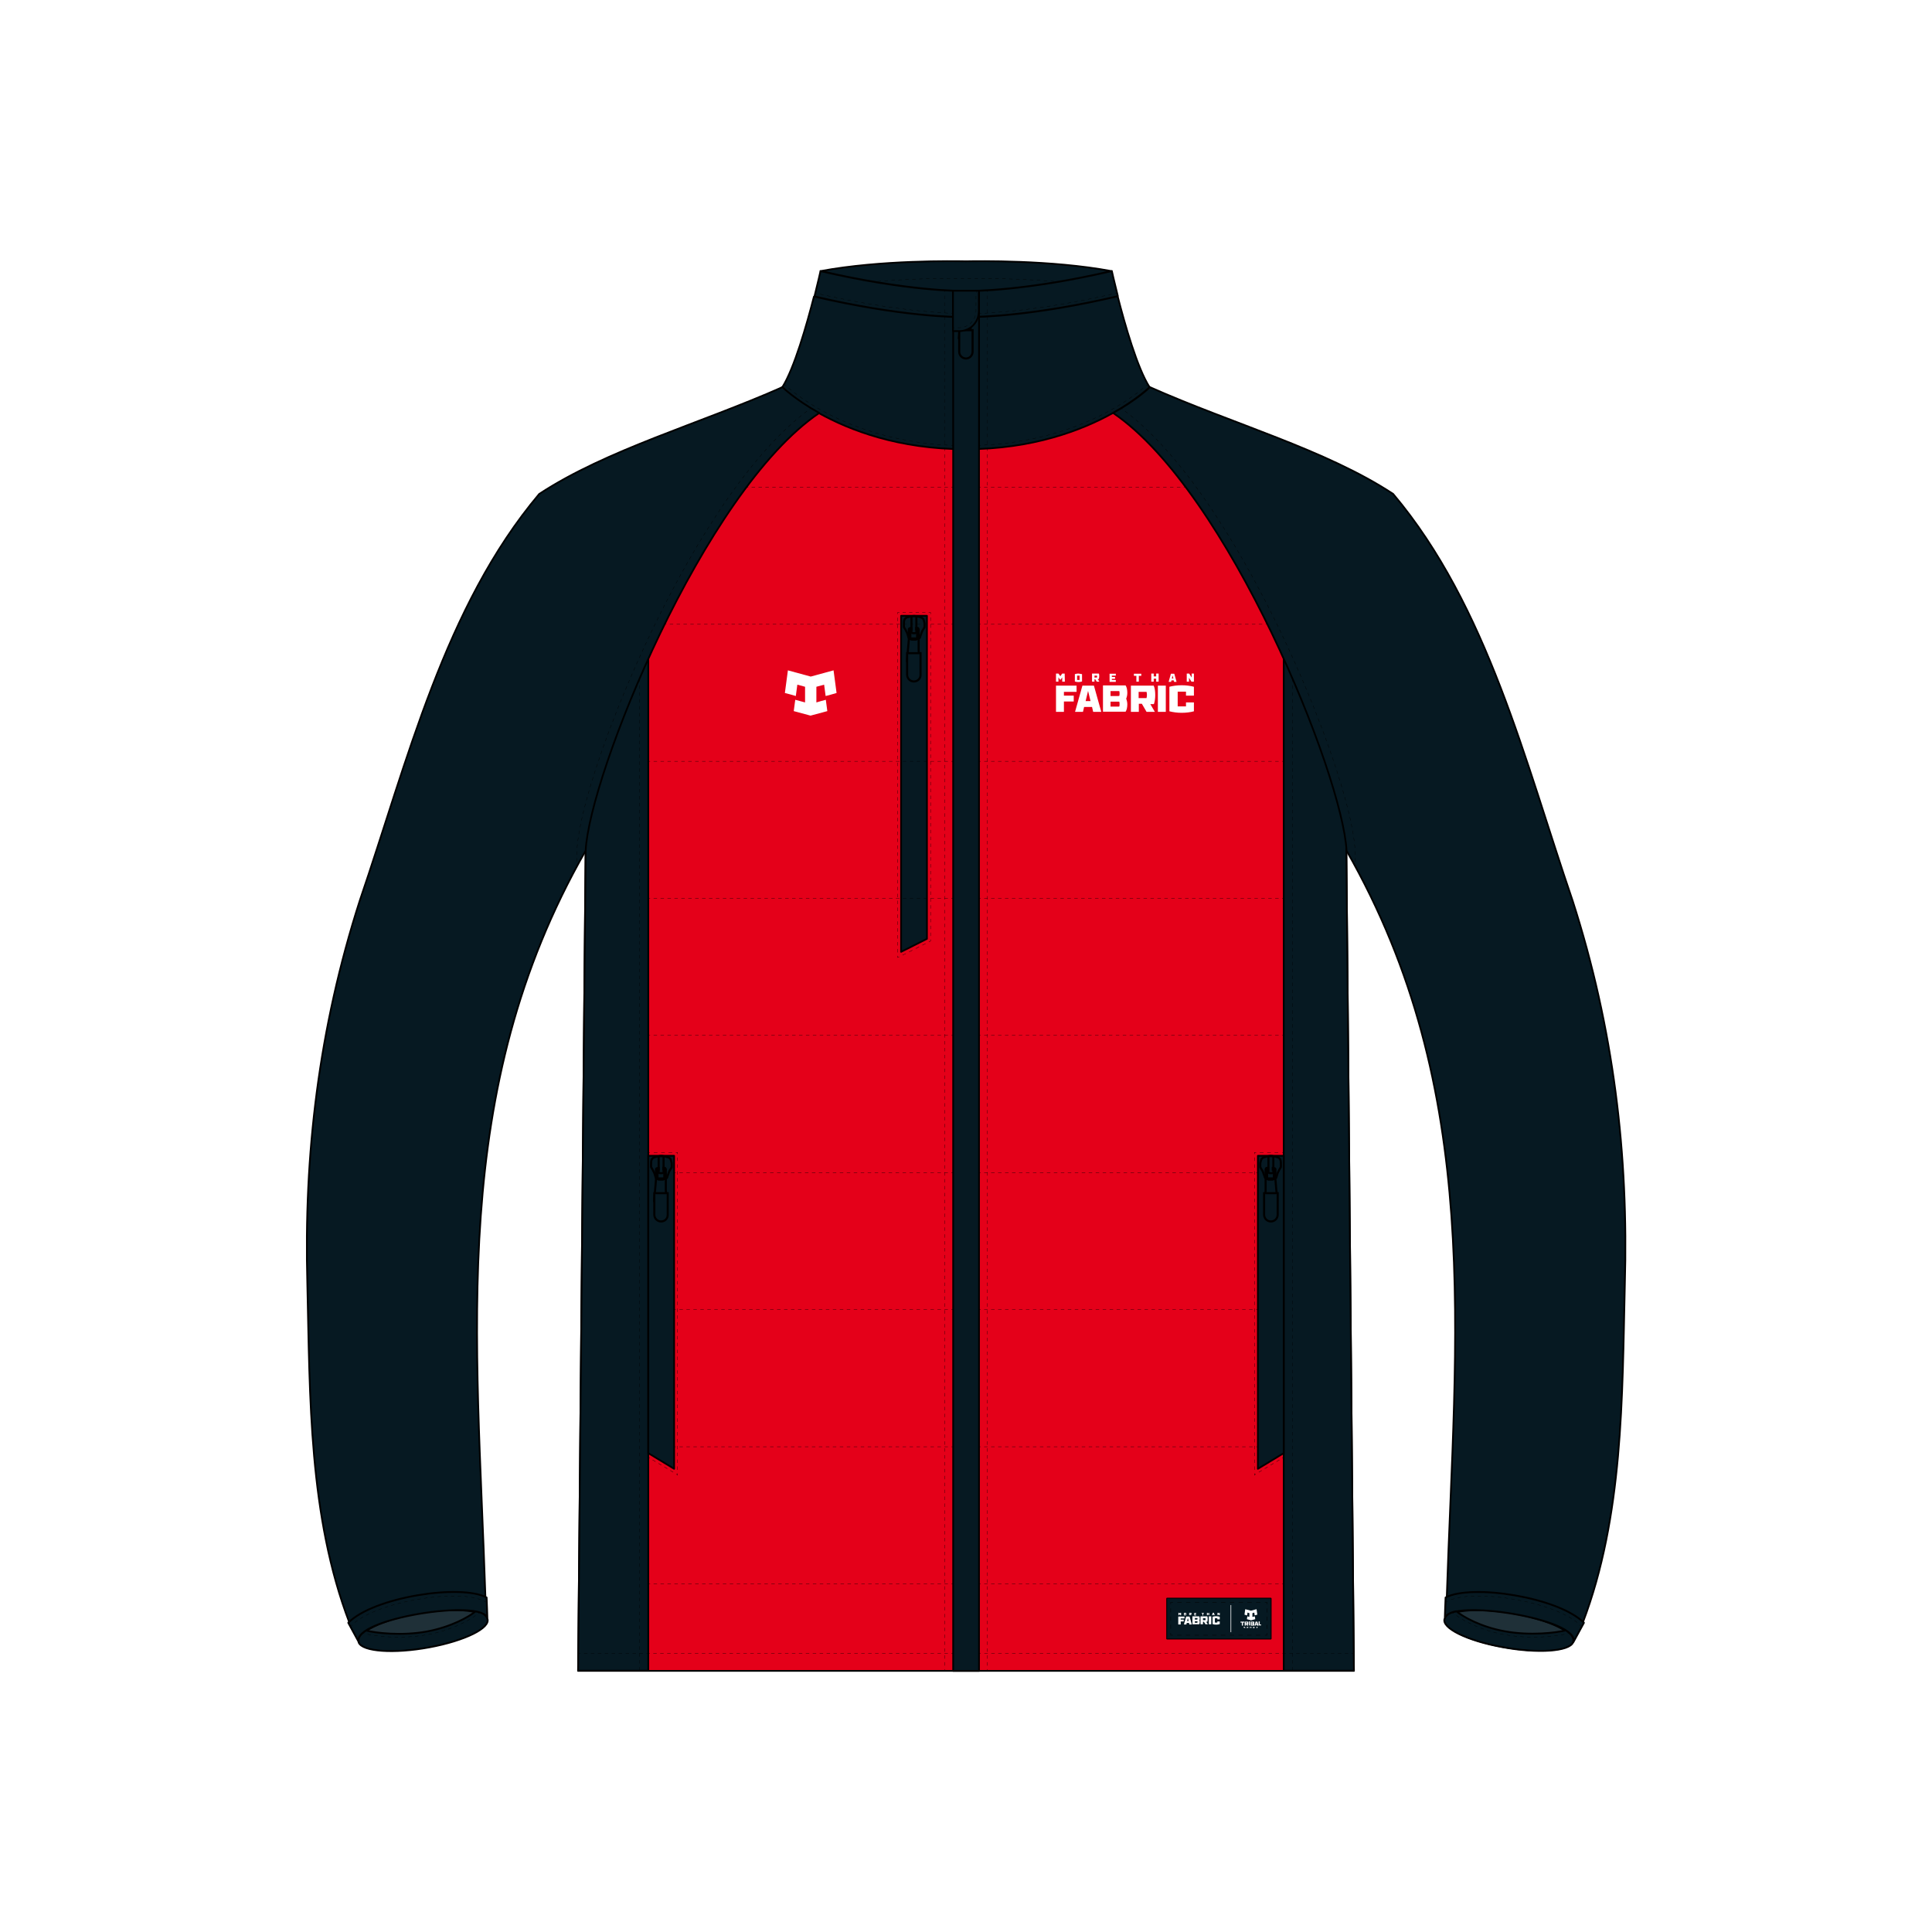 <?xml version="1.0" encoding="utf-8"?>
<!-- Generator: Adobe Illustrator 29.6.1, SVG Export Plug-In . SVG Version: 9.03 Build 0)  -->
<!DOCTYPE svg PUBLIC "-//W3C//DTD SVG 1.1//EN" "http://www.w3.org/Graphics/SVG/1.1/DTD/svg11.dtd">
<svg version="1.1" id="Layer_1" xmlns:x="http://ns.adobe.com/Extensibility/1.0/" xmlns:i="http://ns.adobe.com/AdobeIllustrator/10.0/" xmlns:graph="http://ns.adobe.com/Graphs/1.0/"
	 xmlns="http://www.w3.org/2000/svg" xmlns:xlink="http://www.w3.org/1999/xlink" x="0px" y="0px" viewBox="0 0 1024 1024"
	 style="enable-background:new 0 0 1024 1024;" xml:space="preserve">
<style type="text/css">
	.Drop_x0020_Shadow{fill:none;}
	.Round_x0020_Corners_x0020_2_x0020_pt{fill:#FFFFFF;stroke:#231F20;stroke-miterlimit:10;}
	.Live_x0020_Reflect_x0020_X{fill:none;}
	.Bevel_x0020_Soft{fill:url(#SVGID_1_);}
	.Dusk{fill:#FFFFFF;}
	.Foliage_GS{fill:#FFDD00;}
	.Pompadour_GS{fill-rule:evenodd;clip-rule:evenodd;fill:#44ADE2;}
	.st0{fill:#FFFFFF;}
	.st1{fill:#E40019;stroke:#000000;stroke-width:0.916;stroke-linecap:round;stroke-linejoin:round;stroke-miterlimit:10;}
	.st2{fill:#061922;stroke:#000000;stroke-width:0.916;stroke-linecap:round;stroke-linejoin:round;stroke-miterlimit:10;}
	.st3{fill:#1F3038;stroke:#000000;stroke-width:0.916;stroke-linecap:round;stroke-linejoin:round;stroke-miterlimit:10;}
	.st4{fill:#061922;stroke:#000000;stroke-width:0.966;stroke-linecap:round;stroke-linejoin:round;stroke-miterlimit:10;}
	.st5{fill:#061922;stroke:#000000;stroke-width:0.916;stroke-linecap:round;stroke-linejoin:round;stroke-miterlimit:10;}
	.st6{fill:#061922;stroke:#000000;stroke-width:1.104;stroke-miterlimit:10;}
	.st7{fill-rule:evenodd;clip-rule:evenodd;fill:#FFFFFF;}
	.st8{fill:#061922;}
	.st9{fill:none;stroke:#FFFFFF;stroke-width:0.323;stroke-miterlimit:10;}
	.st10{fill:none;stroke:#000000;stroke-width:0.16;stroke-miterlimit:10;}
	.st11{fill:none;stroke:#000000;stroke-width:0.16;stroke-miterlimit:10;stroke-dasharray:1.829,1.829;}
	.st12{fill:none;stroke:#000000;stroke-width:0.16;stroke-miterlimit:10;stroke-dasharray:1.837,1.837;}
	.st13{fill:none;stroke:#000000;stroke-width:0.16;stroke-miterlimit:10;stroke-dasharray:1.835,1.835;}
	.st14{fill:none;stroke:#000000;stroke-width:0.16;stroke-miterlimit:10;stroke-dasharray:1.836,1.836;}
	.st15{fill:none;stroke:#000000;stroke-width:0.16;stroke-miterlimit:10;stroke-dasharray:1.848,1.848;}
	.st16{fill:none;stroke:#000000;stroke-width:0.16;stroke-miterlimit:10;stroke-dasharray:1.82,1.82;}
	.st17{fill:none;stroke:#000000;stroke-width:0.16;stroke-miterlimit:10;stroke-dasharray:1.82,1.82;}
	.st18{fill:none;stroke:#000000;stroke-width:0.16;stroke-miterlimit:10;stroke-dasharray:1.825,1.825;}
	.st19{fill:none;stroke:#000000;stroke-width:0.16;stroke-miterlimit:10;stroke-dasharray:1.833,1.833;}
	.st20{fill:none;}
	.st21{fill:none;stroke:#000000;stroke-width:0.16;stroke-miterlimit:10;stroke-dasharray:1.857,1.857;}
	.st22{fill:none;stroke:#000000;stroke-width:0.16;stroke-miterlimit:10;stroke-dasharray:1.844,1.844;}
	.st23{fill:none;stroke:#000000;stroke-width:0.16;stroke-miterlimit:10;stroke-dasharray:1.852,1.852;}
	.st24{fill:none;stroke:#000000;stroke-width:0.16;stroke-miterlimit:10;stroke-dasharray:1.832,1.832;}
	.st25{fill:none;stroke:#000000;stroke-width:0.16;stroke-miterlimit:10;stroke-dasharray:1.836,1.836;}
	.st26{fill:none;stroke:#000000;stroke-width:0.16;stroke-miterlimit:10;stroke-dasharray:1.748,1.748;}
	.st27{fill:none;stroke:#000000;stroke-width:0.16;stroke-miterlimit:10;stroke-dasharray:1.728,1.728;}
	.st28{fill:none;stroke:#000000;stroke-width:0.16;stroke-miterlimit:10;stroke-dasharray:1.815,1.815;}
	.st29{fill:none;stroke:#000000;stroke-width:0.16;stroke-miterlimit:10;stroke-dasharray:1.958,1.958;}
	.st30{fill:none;stroke:#000000;stroke-width:0.16;stroke-miterlimit:10;stroke-dasharray:1.829,1.829;}
	.st31{fill:none;stroke:#000000;stroke-width:0.16;stroke-miterlimit:10;stroke-dasharray:1.96,1.96;}
	.st32{fill:none;stroke:#000000;stroke-width:0.16;stroke-miterlimit:10;stroke-dasharray:1.819,1.819;}
	.st33{fill:none;stroke:#000000;stroke-width:0.16;stroke-miterlimit:10;stroke-dasharray:1.818,1.818;}
	.st34{fill:none;stroke:#000000;stroke-width:0.16;stroke-miterlimit:10;stroke-dasharray:1.787,1.787;}
	.st35{fill:none;stroke:#000000;stroke-width:0.16;stroke-miterlimit:10;stroke-dasharray:1.806,1.806;}
	.st36{fill:none;stroke:#000000;stroke-width:0.204;stroke-miterlimit:10;}
	.st37{fill:none;stroke:#000000;stroke-width:0.204;stroke-miterlimit:10;stroke-dasharray:2.167,2.167;}
	.st38{fill:none;stroke:#000000;stroke-width:0.204;stroke-miterlimit:10;stroke-dasharray:2.32,2.32;}
</style>
<linearGradient id="SVGID_1_" gradientUnits="userSpaceOnUse" x1="0" y1="0" x2="0.707" y2="0.707">
	<stop  offset="0" style="stop-color:#DEDFE3"/>
	<stop  offset="0.178" style="stop-color:#DADBDF"/>
	<stop  offset="0.361" style="stop-color:#CECFD3"/>
	<stop  offset="0.546" style="stop-color:#B9BCBF"/>
	<stop  offset="0.732" style="stop-color:#9CA0A2"/>
	<stop  offset="0.918" style="stop-color:#787D7E"/>
	<stop  offset="1" style="stop-color:#656B6C"/>
</linearGradient>
<rect class="st0" width="1024" height="1024"/>
<g>
	<path id="Front_00000091707324711570181960000012874605116929175226_" class="st1" d="M609.3,205.2l104.3,75.4v170.3l4,434.7H512
		H306.4l4-434.7V280.5l104.3-75.4H609.3z"/>
	<path id="Collar" class="st2" d="M512,138.5c-5.9-0.1-45.1-0.8-77.2,5.2c0,0,0,0,0,0c45.6,10.6,73.7,10.6,77.2,10.6
		c3.6,0,31.6,0,77.2-10.6c0,0,0,0,0,0C557.1,137.7,517.9,138.4,512,138.5z M431.7,157.1c45.8,10.7,74.6,11,80.3,10.9
		c0.3,0,0.6,0,0.9,0c7.5,0,35.6-0.8,79.4-11c0.1,0,0.1,0,0.2,0c-2-7.9-3.2-13.4-3.2-13.4c0,0,0,0,0,0
		c-45.6,10.6-73.7,10.6-77.2,10.6v0c0,0,0,0,0,0c0,0,0,0,0,0v0c-3.6,0-31.7,0-77.2-10.6c0,0,0,0,0,0c0,0-1.2,5.5-3.2,13.4
		C431.6,157.1,431.6,157.1,431.7,157.1z M609.3,205.2C609.3,205.2,609.3,205.2,609.3,205.2c-6.5-10.1-13.1-33.3-16.9-48.1
		c0,0,0,0,0,0c-0.1,0-0.1,0-0.2,0c-43.7,10.2-71.9,11-79.4,11c-0.4,0-0.7,0-0.9,0c-5.7,0.1-34.5-0.3-80.3-10.9c-0.1,0-0.1,0-0.2,0
		c-3.8,14.8-10.4,38-16.8,48.1c0,0,0,0,0,0c0,0,0,0,0,0c0,0,6.6,6.5,19.5,13.7c16.2,9,42.2,19.1,77.8,19.1c0,0,0,0,0,0c0,0,0,0,0,0
		c35.5,0,61.6-10.1,77.8-19.1C602.7,211.7,609.3,205.2,609.3,205.2C609.3,205.2,609.3,205.2,609.3,205.2z"/>
	<path id="Side_Panels_00000140711528332118876960000005271822429619732875_" class="st2" d="M343.6,256.5v629h-37.2l4-434.7V280.5
		L343.6,256.5z M680.4,256.5v629h37.2l-4-434.7V280.5L680.4,256.5z"/>
	<path id="Sleeves_00000004538321086667256230000013972933717587208348_" class="st2" d="M434.2,218.9
		c-12.9-7.2-19.5-13.7-19.5-13.7c0,0,0,0,0,0l0,0c-43.8,19.4-93.1,33.1-128.9,56.6c-50.2,59.6-69.9,141.8-95.1,215.5
		C168.9,545.1,161,612,162.9,680.8c1.4,59.8,0.7,122.8,22.3,179.3c13.2-13.3,58.4-20.4,72.1-13.2c-4.5-139.2-19.8-268.6,53.1-396
		C312.4,410.8,372.8,260.6,434.2,218.9z M713.7,450.9c72.9,127.4,57.6,256.8,53.1,396c13.6-7.2,58.9-0.1,72.1,13.2
		c21.5-56.5,20.9-119.5,22.3-179.3c2-68.8-5.9-135.7-27.7-203.5c-25.2-73.7-45-156-95.1-215.5c-35.7-23.5-85.1-37.1-128.9-56.6l0,0
		c0,0,0,0,0,0c0,0-6.6,6.5-19.5,13.7C651.2,260.6,711.6,410.8,713.7,450.9z"/>
	<path id="Sleeve_Hole" class="st3" d="M257.6,857.9C257.6,857.9,257.6,857.9,257.6,857.9c1.9,4.8-11.6,11.5-30.1,14.9
		c-18.5,3.4-35,2.2-36.9-2.6c-1.9-4.8,11.6-11.5,30.1-14.9C239.3,852,255.8,853.1,257.6,857.9z M803.2,855.4
		c18.5,3.4,32,10,30.1,14.9c-1.9,4.8-18.4,6-36.9,2.6c-18.5-3.4-32-10-30.1-14.9c0,0,0,0,0,0C768.2,853.1,784.7,852,803.2,855.4z"/>
	<path id="Cuffs" class="st4" d="M184.6,860.1c13.4-13.6,59.5-20.7,73.3-13.4c0.2,4.3,0.3,8.2,0.4,11.2l0,0
		c-1.3-11-72.5,0.1-68.1,12.5L184.6,860.1z M258.3,857.9c-0.6-1.6-2.3-3.3-6.3-3.8c-3.5,2.9-12.9,8.2-25.6,10.6
		c-13.5,2.5-27.4,0.8-32.4-0.5c-3.2,2.1-4.6,4.4-3.9,6.3c1.9,4.9,18.7,6.1,37.5,2.6C246.5,869.6,260.2,862.8,258.3,857.9
		C258.3,857.9,258.3,857.9,258.3,857.9z M833.9,870.4c4.3-12.4-66.8-23.5-68.1-12.5l0,0c0.1-3,0.2-6.9,0.4-11.2
		c13.9-7.3,59.9-0.1,73.3,13.4L833.9,870.4z M765.7,857.9c-1.9,4.9,11.8,11.7,30.6,15.1c18.8,3.5,35.6,2.3,37.5-2.6
		c0.7-1.9-0.7-4.2-3.9-6.3c-4.9,1.3-18.9,3-32.4,0.5c-12.7-2.3-22.1-7.7-25.6-10.6C768.1,854.6,766.4,856.3,765.7,857.9
		C765.7,857.9,765.7,857.9,765.7,857.9z"/>
	<path id="ZIP" class="st5" d="M518.9,885.6h-13.7V154.5h13.7V885.6z"/>
	<path id="POCKETS" class="st2" d="M491.3,497.6l-13.7,6.9V326.4h13.7V497.6z M680.4,612.6h-13.7v165.9l13.7-8.3V612.6z
		 M343.6,770.2l13.7,8.3V612.6h-13.7V770.2z"/>
	<g id="ZIP_PULL">
		<g>
			<path class="st6" d="M489.1,327.8c-0.5-0.5-1.5-0.8-2.4-1c-0.9-0.2-1.8-0.3-2-0.3c0,0,0,0-0.1,0c0,0,0,0-0.1,0c0,0,0,0-0.1,0
				c0,0,0,0-0.1,0c-0.2,0-1.1,0.1-2.1,0.3c-0.9,0.2-2,0.5-2.4,1c-0.5,0.5-0.7,1.4-0.7,2.3c-0.1,0.9,0,1.8,0,2.1c0,0.1,0,0.1,0,0.2
				c0,0.1,0,0.1,0.1,0.1c0.2,0.4,0.4,0.8,0.7,1.2c0.2,0.4,0.4,0.9,0.7,1.4c0.2,0.5,0.4,0.9,0.5,1.4c0.1,0.4,0.3,0.9,0.4,1.3
				c0,0.2,0.1,0.3,0.2,0.4c0.1,0.1,0.3,0.1,0.4,0.2l1.2,0l1.2,0l1.2,0l1.2,0c0.2,0,0.3-0.1,0.4-0.1c0.1-0.1,0.2-0.2,0.3-0.4
				c0.1-0.4,0.2-0.8,0.4-1.3c0.2-0.4,0.3-0.9,0.5-1.4c0.2-0.5,0.4-1,0.7-1.4c0.2-0.4,0.5-0.8,0.7-1.2c0,0,0.1-0.1,0.1-0.1
				s0-0.1,0-0.2c0-0.4,0.1-1.2,0-2.1C489.7,329.1,489.6,328.2,489.1,327.8z"/>
			<path class="st6" d="M485,335.6l-0.6,0l-0.6,0c-0.2,0-0.4-0.1-0.5-0.2c-0.1-0.1-0.2-0.3-0.2-0.5l0-3.8l0-3.8
				c0-0.2,0.1-0.4,0.2-0.5c0.1-0.1,0.3-0.2,0.5-0.2l0.6,0l0.6,0c0.2,0,0.4,0.1,0.5,0.2c0.1,0.1,0.2,0.3,0.2,0.5l0,3.8l0,3.8
				c0,0.2-0.1,0.4-0.2,0.5C485.4,335.5,485.2,335.6,485,335.6z"/>
			<path class="st6" d="M486.9,339L486.9,339L486.9,339C486.9,339,486.9,339,486.9,339C486.9,339,486.9,339,486.9,339l0-2.7l0-2.7
				c0-0.1,0-0.2-0.1-0.3c0-0.1-0.1-0.2-0.1-0.2c-0.1-0.1-0.1-0.1-0.2-0.2c-0.1,0-0.2-0.1-0.3-0.1l-0.3,0l-0.3,0l0,0.4l0,0.4
				c0.1,0,0.3,0.1,0.4,0.3c0.1,0.1,0.1,0.3,0.1,0.4l0,2l0,2c0,0.2-0.1,0.4-0.2,0.5c-0.1,0.1-0.3,0.2-0.5,0.2l-1.1,0l-1.1,0
				c-0.2,0-0.4-0.1-0.5-0.2c-0.1-0.1-0.2-0.3-0.2-0.5l0-2l0-2c0-0.2,0.1-0.3,0.2-0.4c0.1-0.1,0.2-0.2,0.4-0.2l0-0.4l0-0.4l-0.3,0
				l-0.3,0c-0.1,0-0.2,0-0.3,0.1c-0.1,0-0.2,0.1-0.2,0.1c-0.1,0.1-0.1,0.1-0.2,0.2c0,0.1-0.1,0.2-0.1,0.3l0,2.7l0,2.7c0,0,0,0,0,0
				c0,0,0,0,0,0h0h0l-0.5,5.7l-0.5,5.7c0,0.2,0.1,0.4,0.2,0.5c0.1,0.1,0.3,0.2,0.5,0.2l2.6,0l2.6,0c0.2,0,0.4-0.1,0.5-0.2
				s0.2-0.3,0.2-0.5l-0.4-5.7L486.9,339z M486.2,350.1l-1.9,0l-1.9,0c-0.1,0-0.2,0-0.3-0.1c-0.1-0.1-0.1-0.2-0.1-0.3l0.1-0.5
				l0.1-0.5c0-0.1,0.1-0.2,0.1-0.2c0.1-0.1,0.1-0.1,0.2-0.1l1.8,0l1.8,0c0.1,0,0.2,0,0.2,0.1c0.1,0.1,0.1,0.1,0.1,0.2l0,0.5l0,0.5
				c0,0.1,0,0.2-0.1,0.3C486.4,350,486.3,350.1,486.2,350.1z"/>
			<path class="st6" d="M484.4,361.2L484.4,361.2c-2,0-3.6-1.6-3.6-3.6v-11.4h7.1v11.4C488,359.6,486.4,361.2,484.4,361.2z"/>
		</g>
		<g>
			<path class="st6" d="M516.6,156.6c-0.5-0.5-1.5-0.8-2.4-1c-0.9-0.2-1.8-0.3-2-0.3c0,0,0,0-0.1,0c0,0,0,0-0.1,0c0,0,0,0-0.1,0
				c0,0,0,0-0.1,0c-0.2,0-1.1,0.1-2.1,0.3c-0.9,0.2-2,0.5-2.4,1c-0.5,0.5-0.7,1.4-0.7,2.3c-0.1,0.9,0,1.8,0,2.1c0,0.1,0,0.1,0,0.2
				c0,0.1,0,0.1,0.1,0.1c0.2,0.4,0.4,0.8,0.7,1.2c0.2,0.4,0.4,0.9,0.7,1.4c0.2,0.5,0.4,0.9,0.5,1.4c0.1,0.4,0.3,0.9,0.4,1.3
				c0,0.2,0.1,0.3,0.2,0.4c0.1,0.1,0.3,0.1,0.4,0.2l1.2,0l1.2,0l1.2,0l1.2,0c0.2,0,0.3-0.1,0.4-0.1c0.1-0.1,0.2-0.2,0.3-0.4
				c0.1-0.4,0.2-0.8,0.4-1.3c0.2-0.4,0.3-0.9,0.5-1.4c0.2-0.5,0.4-1,0.7-1.4s0.5-0.8,0.7-1.2c0,0,0.1-0.1,0.1-0.1c0-0.1,0-0.1,0-0.2
				c0-0.4,0.1-1.2,0-2.1C517.3,158,517.1,157.1,516.6,156.6z"/>
			<path class="st6" d="M512.5,164.5l-0.6,0l-0.6,0c-0.2,0-0.4-0.1-0.5-0.2c-0.1-0.1-0.2-0.3-0.2-0.5l0-3.8l0-3.8
				c0-0.2,0.1-0.4,0.2-0.5c0.1-0.1,0.3-0.2,0.5-0.2l0.6,0l0.6,0c0.2,0,0.4,0.1,0.5,0.2c0.1,0.1,0.2,0.3,0.2,0.5l0,3.8l0,3.8
				c0,0.2-0.1,0.4-0.2,0.5C512.9,164.4,512.7,164.5,512.5,164.5z"/>
			<path class="st6" d="M514.4,167.8L514.4,167.8L514.4,167.8C514.4,167.8,514.4,167.8,514.4,167.8
				C514.4,167.8,514.4,167.8,514.4,167.8l0-2.7l0-2.7c0-0.1,0-0.2-0.1-0.3c0-0.1-0.1-0.2-0.1-0.2c-0.1-0.1-0.1-0.1-0.2-0.2
				c-0.1,0-0.2-0.1-0.3-0.1l-0.3,0l-0.3,0l0,0.4l0,0.4c0.1,0,0.3,0.1,0.4,0.3c0.1,0.1,0.1,0.3,0.1,0.4l0,2l0,2
				c0,0.2-0.1,0.4-0.2,0.5c-0.1,0.1-0.3,0.2-0.5,0.2l-1.1,0l-1.1,0c-0.2,0-0.4-0.1-0.5-0.2c-0.1-0.1-0.2-0.3-0.2-0.5l0-2l0-2
				c0-0.2,0.1-0.3,0.2-0.4c0.1-0.1,0.2-0.2,0.4-0.2l0-0.4l0-0.4l-0.3,0l-0.3,0c-0.1,0-0.2,0-0.3,0.1c-0.1,0-0.2,0.1-0.2,0.1
				c-0.1,0.1-0.1,0.1-0.2,0.2c0,0.1-0.1,0.2-0.1,0.3l0,2.7l0,2.7c0,0,0,0,0,0c0,0,0,0,0,0l0,0h0l-0.5,5.7l-0.5,5.7
				c0,0.2,0.1,0.4,0.2,0.5c0.1,0.1,0.3,0.2,0.5,0.2l2.6,0l2.6,0c0.2,0,0.4-0.1,0.5-0.2c0.1-0.1,0.2-0.3,0.2-0.5l-0.4-5.7
				L514.4,167.8z M513.7,178.9l-1.9,0l-1.9,0c-0.1,0-0.2,0-0.3-0.1c-0.1-0.1-0.1-0.2-0.1-0.3l0.1-0.5l0.1-0.5c0-0.1,0.1-0.2,0.1-0.2
				c0.1-0.1,0.1-0.1,0.2-0.1l1.8,0l1.8,0c0.1,0,0.2,0,0.2,0.1c0.1,0.1,0.1,0.1,0.1,0.2l0,0.5l0,0.5c0,0.1,0,0.2-0.1,0.3
				C513.9,178.9,513.8,178.9,513.7,178.9z"/>
			<path class="st6" d="M512,190L512,190c-2,0-3.6-1.6-3.6-3.6v-11.4h7.1v11.4C515.5,188.4,513.9,190,512,190z"/>
		</g>
		<g>
			<path class="st6" d="M355.1,614c-0.5-0.5-1.5-0.8-2.4-1c-0.9-0.2-1.8-0.3-2-0.3c0,0,0,0-0.1,0c0,0,0,0-0.1,0c0,0,0,0-0.1,0
				c0,0,0,0-0.1,0c-0.2,0-1.1,0.1-2.1,0.3c-0.9,0.2-2,0.5-2.4,1c-0.5,0.5-0.7,1.4-0.7,2.3c-0.1,0.9,0,1.8,0,2.1c0,0.1,0,0.1,0,0.2
				c0,0.1,0,0.1,0.1,0.1c0.2,0.4,0.4,0.8,0.7,1.2c0.2,0.4,0.4,0.9,0.7,1.4c0.2,0.5,0.4,0.9,0.5,1.4c0.1,0.4,0.3,0.9,0.4,1.3
				c0,0.2,0.1,0.3,0.2,0.4c0.1,0.1,0.3,0.1,0.4,0.2l1.2,0l1.2,0l1.2,0l1.2,0c0.2,0,0.3-0.1,0.4-0.1c0.1-0.1,0.2-0.2,0.3-0.4
				c0.1-0.4,0.2-0.8,0.4-1.3c0.2-0.4,0.3-0.9,0.5-1.4c0.2-0.5,0.4-1,0.7-1.4c0.2-0.4,0.5-0.8,0.7-1.2c0,0,0.1-0.1,0.1-0.1
				c0-0.1,0-0.1,0-0.2c0-0.4,0.1-1.2,0-2.1C355.7,615.3,355.5,614.4,355.1,614z"/>
			<path class="st6" d="M351,621.8l-0.6,0l-0.6,0c-0.2,0-0.4-0.1-0.5-0.2c-0.1-0.1-0.2-0.3-0.2-0.5l0-3.8l0-3.8
				c0-0.2,0.1-0.4,0.2-0.5c0.1-0.1,0.3-0.2,0.5-0.2l0.6,0l0.6,0c0.2,0,0.4,0.1,0.5,0.2c0.1,0.1,0.2,0.3,0.2,0.5l0,3.8l0,3.8
				c0,0.2-0.1,0.4-0.2,0.5C351.4,621.7,351.2,621.8,351,621.8z"/>
			<path class="st6" d="M352.9,625.2L352.9,625.2L352.9,625.2C352.9,625.2,352.9,625.2,352.9,625.2
				C352.9,625.2,352.9,625.2,352.9,625.2l0-2.7l0-2.7c0-0.1,0-0.2-0.1-0.3c0-0.1-0.1-0.2-0.1-0.2c-0.1-0.1-0.1-0.1-0.2-0.2
				c-0.1,0-0.2-0.1-0.3-0.1l-0.3,0l-0.3,0l0,0.4l0,0.4c0.1,0,0.3,0.1,0.4,0.3c0.1,0.1,0.1,0.3,0.1,0.4l0,2l0,2
				c0,0.2-0.1,0.4-0.2,0.5c-0.1,0.1-0.3,0.2-0.5,0.2l-1.1,0l-1.1,0c-0.2,0-0.4-0.1-0.5-0.2c-0.1-0.1-0.2-0.3-0.2-0.5l0-2l0-2
				c0-0.2,0.1-0.3,0.2-0.4c0.1-0.1,0.2-0.2,0.4-0.2l0-0.4l0-0.4l-0.3,0l-0.3,0c-0.1,0-0.2,0-0.3,0.1c-0.1,0-0.2,0.1-0.2,0.1
				c-0.1,0.1-0.1,0.1-0.2,0.2c0,0.1-0.1,0.2-0.1,0.3l0,2.7l0,2.7c0,0,0,0,0,0c0,0,0,0,0,0h0h0l-0.5,5.7l-0.5,5.7
				c0,0.2,0.1,0.4,0.2,0.5c0.1,0.1,0.3,0.2,0.5,0.2l2.6,0l2.6,0c0.2,0,0.4-0.1,0.5-0.2c0.1-0.1,0.2-0.3,0.2-0.5l-0.4-5.7
				L352.9,625.2z M352.2,636.3l-1.9,0l-1.9,0c-0.1,0-0.2,0-0.3-0.1c-0.1-0.1-0.1-0.2-0.1-0.3l0.1-0.5l0.1-0.5c0-0.1,0.1-0.2,0.1-0.2
				c0.1-0.1,0.1-0.1,0.2-0.1l1.8,0l1.8,0c0.1,0,0.2,0,0.2,0.1c0.1,0.1,0.1,0.1,0.1,0.2l0,0.5l0,0.5c0,0.1,0,0.2-0.1,0.3
				C352.4,636.2,352.3,636.3,352.2,636.3z"/>
			<path class="st6" d="M350.4,647.4L350.4,647.4c-2,0-3.6-1.6-3.6-3.6v-11.4h7.1v11.4C354,645.8,352.4,647.4,350.4,647.4z"/>
		</g>
		<g>
			<path class="st6" d="M668.9,614c0.5-0.5,1.5-0.8,2.4-1c0.9-0.2,1.8-0.3,2-0.3c0,0,0,0,0.1,0c0,0,0,0,0.1,0c0,0,0,0,0.1,0
				c0,0,0,0,0.1,0c0.2,0,1.1,0.1,2.1,0.3c0.9,0.2,2,0.5,2.4,1c0.5,0.5,0.7,1.4,0.7,2.3c0.1,0.9,0,1.8,0,2.1c0,0.1,0,0.1,0,0.2
				c0,0.1,0,0.1-0.1,0.1c-0.2,0.4-0.4,0.8-0.7,1.2c-0.2,0.4-0.4,0.9-0.7,1.4c-0.2,0.5-0.4,0.9-0.5,1.4c-0.1,0.4-0.3,0.9-0.4,1.3
				c0,0.2-0.1,0.3-0.2,0.4c-0.1,0.1-0.3,0.1-0.4,0.2l-1.2,0l-1.2,0l-1.2,0l-1.2,0c-0.2,0-0.3-0.1-0.4-0.1c-0.1-0.1-0.2-0.2-0.3-0.4
				c-0.1-0.4-0.2-0.8-0.4-1.3c-0.2-0.4-0.3-0.9-0.5-1.4c-0.2-0.5-0.4-1-0.7-1.4s-0.5-0.8-0.7-1.2c0,0-0.1-0.1-0.1-0.1
				c0-0.1,0-0.1,0-0.2c0-0.4-0.1-1.2,0-2.1C668.3,615.3,668.5,614.4,668.9,614z"/>
			<path class="st6" d="M673,621.8l0.6,0l0.6,0c0.2,0,0.4-0.1,0.5-0.2c0.1-0.1,0.2-0.3,0.2-0.5l0-3.8l0-3.8c0-0.2-0.1-0.4-0.2-0.5
				c-0.1-0.1-0.3-0.2-0.5-0.2l-0.6,0l-0.6,0c-0.2,0-0.4,0.1-0.5,0.2c-0.1,0.1-0.2,0.3-0.2,0.5l0,3.8l0,3.8c0,0.2,0.1,0.4,0.2,0.5
				C672.6,621.7,672.8,621.8,673,621.8z"/>
			<path class="st6" d="M670.8,630.9l-0.4,5.7c0,0.2,0.1,0.4,0.2,0.5c0.1,0.1,0.3,0.2,0.5,0.2l2.6,0l2.6,0c0.2,0,0.4-0.1,0.5-0.2
				c0.1-0.1,0.2-0.3,0.2-0.5l-0.5-5.7l-0.5-5.7h0h0c0,0,0,0,0,0c0,0,0,0,0,0l0-2.7l0-2.7c0-0.1,0-0.2-0.1-0.3c0-0.1-0.1-0.2-0.2-0.2
				c-0.1-0.1-0.1-0.1-0.2-0.1c-0.1,0-0.2-0.1-0.3-0.1l-0.3,0l-0.3,0l0,0.4l0,0.4c0.1,0,0.3,0.1,0.4,0.2c0.1,0.1,0.1,0.3,0.2,0.4l0,2
				l0,2c0,0.2-0.1,0.4-0.2,0.5c-0.1,0.1-0.3,0.2-0.5,0.2l-1.1,0l-1.1,0c-0.2,0-0.4-0.1-0.5-0.2c-0.1-0.1-0.2-0.3-0.2-0.5l0-2l0-2
				c0-0.2,0.1-0.3,0.1-0.4c0.1-0.1,0.2-0.2,0.4-0.3l0-0.4l0-0.4l-0.3,0l-0.3,0c-0.1,0-0.2,0-0.3,0.1c-0.1,0-0.2,0.1-0.2,0.2
				c-0.1,0.1-0.1,0.1-0.1,0.2c0,0.1-0.1,0.2-0.1,0.3l0,2.7l0,2.7c0,0,0,0,0,0c0,0,0,0,0,0h0h0L670.8,630.9z M671.6,636.2
				c-0.1-0.1-0.1-0.2-0.1-0.3l0-0.5l0-0.5c0-0.1,0-0.2,0.1-0.2c0.1-0.1,0.1-0.1,0.2-0.1l1.8,0l1.8,0c0.1,0,0.2,0,0.2,0.1
				c0.1,0.1,0.1,0.1,0.1,0.2l0.1,0.5l0.1,0.5c0,0.1,0,0.2-0.1,0.3c-0.1,0.1-0.2,0.1-0.3,0.1l-1.9,0l-1.9,0
				C671.7,636.3,671.6,636.2,671.6,636.2z"/>
			<path class="st6" d="M673.6,647.4L673.6,647.4c2,0,3.6-1.6,3.6-3.6v-11.4H670v11.4C670,645.8,671.6,647.4,673.6,647.4z"/>
		</g>
	</g>
	<path id="ZIP_COVER" class="st2" d="M508.4,175.5h-3.3l0-21.4l13.7,0v10.6C518.9,170.7,514.4,175.5,508.4,175.5z"/>
	<g id="Logos_00000131339577795814336980000014552635623792925067_">
		<path id="Tribal_Sport_00000077299871122418355090000014741253240809971895_" class="st7" d="M432.7,372.3V364l4.1-1.1l0.8,6
			c1.9-0.5,3.9-1,5.8-1.6l-1.6-12l-12.1,3.3l-12.1-3.3l-1.6,12c1.9,0.5,3.9,1,5.8,1.6l0.8-6l4.1,1.1v8.3c-1.7-0.5-3.4-0.9-5.2-1.4
			c-0.3,2-0.5,4-0.8,6l8.9,2.4l8.9-2.4c-0.3-2-0.5-4-0.8-6C436.1,371.3,434.4,371.8,432.7,372.3z"/>
		<g>
			<polygon class="st2" points="618.6,868.5 618.6,868.5 618.6,847.3 673.5,847.3 673.5,868.5 			"/>
			<polygon class="st8" points="618.6,868.5 618.6,868.5 618.6,847.3 652.4,847.3 652.4,868.5 			"/>
			<polygon class="st8" points="652.4,868.5 652.4,868.5 652.4,847.3 673.5,847.3 673.5,868.5 			"/>
			<path class="st0" d="M625.9,856.1h-0.4v-0.7l-0.2,0.4h-0.1l-0.2-0.4v0.7h-0.4v-1.3h0.4l0.3,0.4l0.3-0.4h0.4V856.1z M628.7,854.9
				v1.2c-0.2,0-0.4,0.1-0.6,0.1s-0.4,0-0.6-0.1v-1.2c0.2,0,0.4-0.1,0.6-0.1S628.5,854.9,628.7,854.9 M627.9,855.9h0.4v-0.7h-0.4
				V855.9z M631.4,856.1H631l-0.2-0.4h-0.1v0.4h-0.4v-1.3h1.1c0.1,0.1,0.1,0.3,0.1,0.5c0,0.1,0,0.3-0.1,0.4h-0.2L631.4,856.1z
				 M631,855.5c0,0,0-0.1,0-0.2c0,0,0-0.1,0-0.2h-0.4v0.3H631z M633.4,855.2v0.2h0.5v0.3h-0.5v0.2h0.6v0.3h-1v-1.3h1v0.3H633.4z
				 M637.7,855.2v1h-0.4v-1h-0.4v-0.3h1.2v0.3H637.7z M640.5,856.1v-0.5h-0.4v0.5h-0.4v-1.3h0.4v0.5h0.4v-0.5h0.4v1.3H640.5z
				 M642.9,855.9l-0.1,0.2h-0.4l0.4-1.3h0.6l0.4,1.3h-0.4l-0.1-0.2H642.9z M643.1,855.1l-0.1,0.5h0.2L643.1,855.1z M646.5,856.1
				h-0.4l-0.4-0.7v0.7h-0.4v-1.3h0.4l0.4,0.7v-0.7h0.4V856.1z"/>
			<path class="st0" d="M625.8,857.8v0.6h1.6v1h-1.6v1.6h-1.3v-4.2h3.3v1H625.8z M629,860.2l-0.2,0.8h-1.3l1.2-4.2h1.8l1.2,4.2h-1.3
				l-0.2-0.8H629z M629.6,857.6l-0.4,1.6h0.8L629.6,857.6z M635.7,858.8c0.1,0.3,0.2,0.6,0.2,0.9c0,0.5-0.1,0.9-0.3,1.2H632v-4.2
				h3.6c0.2,0.3,0.3,0.7,0.3,1.2C635.9,858.2,635.8,858.5,635.7,858.8 M634.6,858.4c0-0.1,0.1-0.3,0.1-0.4c0-0.1,0-0.3,0-0.4h-1.4
				v0.8H634.6z M634.6,860.1c0-0.1,0.1-0.3,0.1-0.4c0-0.1,0-0.3,0-0.4h-1.4v0.8H634.6z M640.2,860.9h-1.3l-0.8-1.3h-0.5v1.3h-1.3
				v-4.2h3.6c0.2,0.4,0.2,1,0.2,1.5c0,0.5-0.1,1-0.2,1.4h-0.6L640.2,860.9z M638.9,858.7c0-0.1,0.1-0.3,0.1-0.5c0-0.2,0-0.4-0.1-0.5
				h-1.3v1H638.9z M640.7,856.7h1.3v4.2h-1.3V856.7z M646.5,856.9v1.4h-1.3v-0.6h-1.3v2.3h1.3v-0.6h1.3v1.4
				c-0.6,0.2-1.3,0.3-1.9,0.3c-0.7,0-1.4-0.1-1.9-0.3v-3.9c0.6-0.2,1.3-0.3,1.9-0.3C645.2,856.7,645.9,856.7,646.5,856.9"/>
			<path class="st7" d="M662.2,857v-2l-1-0.3l-0.2,1.5c-0.5-0.1-1-0.3-1.4-0.4l0.4-2.9l3,0.8l3-0.8l0.4,2.9c-0.5,0.1-1,0.3-1.4,0.4
				l-0.2-1.5l-1,0.3v2c0.4-0.1,0.8-0.2,1.3-0.3c0.1,0.5,0.1,1,0.2,1.5l-2.2,0.6l-2.2-0.6c0.1-0.5,0.1-1,0.2-1.5
				C661.4,856.8,661.8,856.9,662.2,857"/>
			<path class="st0" d="M658.8,860v1.6h-0.6V860h-0.7v-0.5h2v0.5H658.8z M661.6,861.6h-0.7l-0.4-0.7h-0.2v0.7h-0.6v-2.1h1.8
				c0.1,0.2,0.1,0.5,0.1,0.8c0,0.2,0,0.5-0.1,0.7h-0.3L661.6,861.6z M660.9,860.5c0-0.1,0-0.2,0-0.3c0-0.1,0-0.2,0-0.3h-0.6v0.5
				H660.9z M661.9,859.4h0.6v2.1h-0.6V859.4z M664.7,860.5c0.1,0.1,0.1,0.3,0.1,0.5c0,0.2-0.1,0.5-0.1,0.6h-1.8v-2.1h1.8
				c0.1,0.1,0.1,0.4,0.1,0.6C664.8,860.2,664.7,860.4,664.7,860.5 M664.1,860.3c0-0.1,0-0.1,0-0.2c0-0.1,0-0.1,0-0.2h-0.7v0.4H664.1
				z M664.1,861.1c0-0.1,0-0.1,0-0.2c0-0.1,0-0.1,0-0.2h-0.7v0.4H664.1z M665.6,861.2l-0.1,0.4h-0.6l0.6-2.1h0.9l0.6,2.1h-0.7
				l-0.1-0.4H665.6z M665.9,859.9l-0.2,0.8h0.4L665.9,859.9z M668.4,861v0.5h-1.3v-2.1h0.6v1.6H668.4z"/>
			<path class="st0" d="M659.7,862.3h-0.2v0.1l0.5,0.1v0.4c-0.1,0-0.2,0-0.3,0c-0.1,0-0.2,0-0.4,0v-0.2h0.2v0.1h0.2v-0.1l-0.5-0.1
				v-0.4c0.1,0,0.2,0,0.4,0c0.1,0,0.2,0,0.3,0v0.2L659.7,862.3L659.7,862.3z"/>
			<path class="st0" d="M661.6,862.2c0,0.1,0,0.2,0,0.3c0,0.1,0,0.2,0,0.3h-0.5v0.2h-0.2v-0.8H661.6z M661.1,862.5h0.2
				c0,0,0-0.1,0-0.1c0,0,0-0.1,0-0.1h-0.2V862.5z"/>
			<path class="st0" d="M663.3,862.2v0.7c-0.1,0-0.2,0-0.4,0s-0.3,0-0.4,0v-0.7c0.1,0,0.2,0,0.4,0S663.2,862.2,663.3,862.2
				 M662.8,862.8h0.3v-0.4h-0.3V862.8z"/>
			<path class="st0" d="M664.9,863h-0.3l-0.1-0.2h-0.1v0.2h-0.2v-0.8h0.7c0,0.1,0,0.2,0,0.3c0,0.1,0,0.2,0,0.3h-0.1L664.9,863z
				 M664.7,862.5C664.7,862.5,664.7,862.5,664.7,862.5c0-0.1,0-0.2,0-0.2h-0.2v0.2H664.7z"/>
			<polygon class="st0" points="666.4,862.4 666.4,863 666.1,863 666.1,862.4 665.9,862.4 665.9,862.2 666.6,862.2 666.6,862.4 			
				"/>
			<line class="st9" x1="652.4" y1="865.1" x2="652.4" y2="850.7"/>
		</g>
		<g>
			<path class="st0" d="M564.4,361.3H563V359l-0.8,1.2h-0.4L561,359v2.3h-1.3v-4.3h1.3l1,1.4l1-1.4h1.3L564.4,361.3L564.4,361.3z
				 M573.5,357.3v3.9c-0.6,0.2-1.3,0.3-1.9,0.3c-0.7,0-1.4-0.1-1.9-0.3v-3.9c0.6-0.2,1.3-0.3,1.9-0.3
				C572.2,357.1,573,357.2,573.5,357.3z M570.9,360.4h1.3v-2.3h-1.3V360.4z M582.7,361.3h-1.4l-0.8-1.3h-0.4v1.3h-1.3v-4.3h3.6
				c0.2,0.4,0.2,1,0.2,1.5s-0.1,1-0.2,1.4h-0.6L582.7,361.3L582.7,361.3z M581.4,359.1c0-0.1,0.1-0.3,0.1-0.5c0-0.2,0-0.4-0.1-0.5
				h-1.3v1H581.4L581.4,359.1z M589.3,358.2v0.6h1.7v1h-1.7v0.6h2.1v1h-3.3v-4.3h3.3v1H589.3L589.3,358.2z M603.6,358.2v3.1h-1.3
				v-3.1H601v-1.1h3.9v1.1H603.6L603.6,358.2z M612.8,361.3v-1.6h-1.3v1.6h-1.3v-4.3h1.3v1.5h1.3v-1.5h1.3v4.3H612.8z M620.9,360.6
				l-0.2,0.8h-1.3l1.2-4.3h1.8l1.2,4.3h-1.3l-0.2-0.8H620.9L620.9,360.6L620.9,360.6z M621.5,358l-0.4,1.6h0.8L621.5,358z
				 M632.8,361.3h-1.3l-1.3-2.1v2.1H629v-4.3h1.3l1.3,2.1v-2.1h1.2V361.3z"/>
			<path class="st0" d="M563.9,366.8v1.9h5.2v3.1h-5.2v5.5h-4.2v-13.9h10.9v3.3H563.9L563.9,366.8z M574.6,374.7l-0.6,2.6h-4.2
				l3.9-13.9h6.1l3.9,13.9h-4.3l-0.6-2.6H574.6L574.6,374.7L574.6,374.7z M576.7,366.2l-1.3,5.4h2.6L576.7,366.2L576.7,366.2z
				 M596.9,370.3c0.4,1,0.6,2,0.6,3c0,1.6-0.3,3-0.9,3.9h-12v-13.9h12c0.6,0.9,0.9,2.3,0.9,3.9C597.5,368.3,597.3,369.4,596.9,370.3
				L596.9,370.3z M593.2,368.9c0.2-0.4,0.2-0.9,0.2-1.3s0-1-0.2-1.3h-4.6v2.6L593.2,368.9L593.2,368.9L593.2,368.9z M593.2,374.5
				c0.2-0.4,0.2-0.9,0.2-1.3s0-1-0.2-1.3h-4.6v2.6L593.2,374.5L593.2,374.5L593.2,374.5z M612.1,377.3h-4.4l-2.5-4.3h-1.6v4.3h-4.2
				v-13.9h12.1c0.6,1.3,0.8,3.2,0.8,5c0,1.6-0.2,3.4-0.7,4.8h-1.9L612.1,377.3L612.1,377.3L612.1,377.3z M607.7,369.9
				c0.1-0.4,0.2-1.1,0.2-1.6s-0.1-1.2-0.2-1.6h-4.2v3.3h4.2V369.9z M613.7,377.3v-13.9h4.2v13.9H613.7z M632.8,364v4.7h-4.2v-2.1
				h-4.4v7.8h4.4v-2.1h4.2v4.7c-1.8,0.5-4.2,0.8-6.5,0.8s-4.5-0.3-6.5-0.8V364c1.8-0.5,4.2-0.8,6.5-0.8S631,363.5,632.8,364
				L632.8,364L632.8,364z"/>
		</g>
	</g>
	<g id="Stitching_00000054967297629104732560000003462996844848232594_">
		<g>
			<g>
				<line class="st10" x1="500.6" y1="153.9" x2="500.6" y2="154.8"/>
				<line class="st11" x1="500.6" y1="156.7" x2="500.6" y2="883.8"/>
				<line class="st10" x1="500.6" y1="884.7" x2="500.6" y2="885.6"/>
			</g>
		</g>
		<g>
			<g>
				<line class="st10" x1="523.4" y1="153.9" x2="523.4" y2="154.8"/>
				<line class="st11" x1="523.4" y1="156.7" x2="523.4" y2="883.8"/>
				<line class="st10" x1="523.4" y1="884.7" x2="523.4" y2="885.6"/>
			</g>
		</g>
		<g>
			<g>
				<line class="st10" x1="505.1" y1="876.4" x2="504.2" y2="876.4"/>
				<line class="st12" x1="502.4" y1="876.4" x2="308.5" y2="876.4"/>
				<line class="st10" x1="307.6" y1="876.4" x2="306.7" y2="876.4"/>
			</g>
		</g>
		<g>
			<g>
				<line class="st10" x1="717.3" y1="876.4" x2="716.4" y2="876.4"/>
				<line class="st12" x1="714.6" y1="876.4" x2="520.7" y2="876.4"/>
				<line class="st10" x1="519.8" y1="876.4" x2="518.9" y2="876.4"/>
			</g>
		</g>
		<g>
			<g>
				<line class="st10" x1="505.1" y1="839.5" x2="504.2" y2="839.5"/>
				<line class="st13" x1="502.4" y1="839.5" x2="345.5" y2="839.5"/>
				<line class="st10" x1="344.6" y1="839.5" x2="343.7" y2="839.5"/>
			</g>
		</g>
		<g>
			<g>
				<line class="st10" x1="680.4" y1="839.5" x2="679.5" y2="839.5"/>
				<line class="st14" x1="677.7" y1="839.5" x2="520.7" y2="839.5"/>
				<line class="st10" x1="519.8" y1="839.5" x2="518.9" y2="839.5"/>
			</g>
		</g>
		<g>
			<g>
				<line class="st10" x1="505.1" y1="766.8" x2="504.2" y2="766.8"/>
				<line class="st15" x1="502.4" y1="766.8" x2="359.1" y2="766.8"/>
				<line class="st10" x1="358.2" y1="766.8" x2="357.3" y2="766.8"/>
			</g>
		</g>
		<g>
			<g>
				<line class="st10" x1="666.7" y1="766.8" x2="665.8" y2="766.8"/>
				<line class="st15" x1="663.9" y1="766.8" x2="520.7" y2="766.8"/>
				<line class="st10" x1="519.8" y1="766.8" x2="518.9" y2="766.8"/>
			</g>
		</g>
		<g>
			<g>
				<line class="st10" x1="505.1" y1="694.1" x2="504.2" y2="694.1"/>
				<line class="st15" x1="502.4" y1="694.1" x2="359.1" y2="694.1"/>
				<line class="st10" x1="358.2" y1="694.1" x2="357.3" y2="694.1"/>
			</g>
		</g>
		<g>
			<g>
				<line class="st10" x1="666.7" y1="694.1" x2="665.8" y2="694.1"/>
				<line class="st15" x1="663.9" y1="694.1" x2="520.7" y2="694.1"/>
				<line class="st10" x1="519.8" y1="694.1" x2="518.9" y2="694.1"/>
			</g>
		</g>
		<g>
			<g>
				<line class="st10" x1="505.1" y1="621.5" x2="504.2" y2="621.5"/>
				<line class="st15" x1="502.4" y1="621.5" x2="359.1" y2="621.5"/>
				<line class="st10" x1="358.2" y1="621.5" x2="357.3" y2="621.5"/>
			</g>
		</g>
		<g>
			<g>
				<line class="st10" x1="666.7" y1="621.5" x2="665.8" y2="621.5"/>
				<line class="st15" x1="663.9" y1="621.5" x2="520.7" y2="621.5"/>
				<line class="st10" x1="519.8" y1="621.5" x2="518.9" y2="621.5"/>
			</g>
		</g>
		<g>
			<g>
				<line class="st10" x1="505.1" y1="548.8" x2="504.2" y2="548.8"/>
				<line class="st13" x1="502.4" y1="548.8" x2="345.5" y2="548.8"/>
				<line class="st10" x1="344.6" y1="548.8" x2="343.7" y2="548.8"/>
			</g>
		</g>
		<g>
			<g>
				<line class="st10" x1="680.4" y1="548.8" x2="679.5" y2="548.8"/>
				<line class="st14" x1="677.7" y1="548.8" x2="520.7" y2="548.8"/>
				<line class="st10" x1="519.8" y1="548.8" x2="518.9" y2="548.8"/>
			</g>
		</g>
		<g>
			<g>
				<line class="st10" x1="505.1" y1="476.2" x2="504.2" y2="476.2"/>
				<line class="st13" x1="502.4" y1="476.2" x2="345.5" y2="476.2"/>
				<line class="st10" x1="344.6" y1="476.2" x2="343.7" y2="476.2"/>
			</g>
		</g>
		<g>
			<g>
				<line class="st10" x1="680.4" y1="476.2" x2="679.5" y2="476.2"/>
				<line class="st14" x1="677.7" y1="476.2" x2="520.7" y2="476.2"/>
				<line class="st10" x1="519.8" y1="476.2" x2="518.9" y2="476.2"/>
			</g>
		</g>
		<g>
			<g>
				<line class="st10" x1="505.1" y1="403.5" x2="504.2" y2="403.5"/>
				<line class="st13" x1="502.4" y1="403.5" x2="345.5" y2="403.5"/>
				<line class="st10" x1="344.6" y1="403.5" x2="343.7" y2="403.5"/>
			</g>
		</g>
		<g>
			<g>
				<line class="st10" x1="680.4" y1="403.5" x2="679.5" y2="403.5"/>
				<line class="st14" x1="677.7" y1="403.5" x2="520.7" y2="403.5"/>
				<line class="st10" x1="519.8" y1="403.5" x2="518.9" y2="403.5"/>
			</g>
		</g>
		<g>
			<g>
				<line class="st10" x1="505.1" y1="330.9" x2="504.2" y2="330.9"/>
				<line class="st16" x1="502.4" y1="330.9" x2="354.1" y2="330.9"/>
				<line class="st10" x1="353.2" y1="330.9" x2="352.3" y2="330.9"/>
			</g>
		</g>
		<g>
			<g>
				<line class="st10" x1="671.7" y1="330.9" x2="670.8" y2="330.9"/>
				<line class="st17" x1="669" y1="330.9" x2="520.7" y2="330.9"/>
				<line class="st10" x1="519.8" y1="330.9" x2="518.9" y2="330.9"/>
			</g>
		</g>
		<g>
			<g>
				<line class="st10" x1="505.1" y1="258.2" x2="504.2" y2="258.2"/>
				<line class="st18" x1="502.4" y1="258.2" x2="397.5" y2="258.2"/>
				<line class="st10" x1="396.6" y1="258.2" x2="395.6" y2="258.2"/>
			</g>
		</g>
		<g>
			<g>
				<line class="st10" x1="628.4" y1="258.2" x2="627.4" y2="258.2"/>
				<line class="st18" x1="625.6" y1="258.2" x2="520.7" y2="258.2"/>
				<line class="st10" x1="519.8" y1="258.2" x2="518.9" y2="258.2"/>
			</g>
		</g>
		<g>
			<g>
				<line class="st10" x1="305.6" y1="459.5" x2="305.6" y2="458.5"/>
				<path class="st19" d="M305.6,456.7l0.2-6.1c1.1-22,18-71.3,40.1-117.1c15.6-32.4,46.8-89.7,82.5-116.1"/>
				<path class="st10" d="M429.1,216.9c0.2-0.2,0.5-0.4,0.7-0.5"/>
			</g>
		</g>
		<g>
			<g>
				<line class="st10" x1="718.4" y1="459.5" x2="718.4" y2="458.5"/>
				<path class="st19" d="M718.4,456.7l-0.2-6.1c-1.1-22-18-71.3-40.1-117.1c-15.6-32.4-46.8-89.7-82.5-116.1"/>
				<path class="st10" d="M594.9,216.9c-0.2-0.2-0.5-0.4-0.7-0.5"/>
			</g>
		</g>
		<g>
			<path class="st20" d="M609.3,205.2"/>
		</g>
		<g>
			<g>
				<path class="st10" d="M518.9,236c0.3,0,0.6,0,0.9,0"/>
				<path class="st21" d="M521.6,235.9c30.6-1.6,53.2-10.8,67.2-18.6c9.3-5.2,15.3-10,17.8-12.2"/>
				<path class="st10" d="M607.4,204.5c0.4-0.4,0.7-0.6,0.7-0.6"/>
			</g>
		</g>
		<g>
			<g>
				<path class="st10" d="M416,203.9c0,0,0.2,0.2,0.7,0.6"/>
				<path class="st21" d="M418,205.7c2.8,2.4,8.6,6.8,17.1,11.6c14.2,7.9,37.1,17.2,68.2,18.7"/>
				<path class="st10" d="M504.2,236c0.3,0,0.6,0,0.9,0"/>
			</g>
		</g>
		<g>
			<g>
				<path class="st10" d="M519.2,166.1c0.3,0,0.6,0,0.9,0"/>
				<path class="st22" d="M521.9,166c12.8-0.7,36.2-2.9,68.3-10.3"/>
				<path class="st10" d="M591.1,155.5c0.3-0.1,0.5-0.1,0.8-0.2l0.1,0"/>
			</g>
		</g>
		<g>
			<g>
				<path class="st10" d="M432,155.3l0.1,0c0.3,0.1,0.5,0.1,0.8,0.2"/>
				<path class="st23" d="M434.7,155.9c32.7,7.4,56.4,9.5,68.6,10.1"/>
				<path class="st10" d="M504.2,166.1c0.3,0,0.6,0,0.9,0"/>
			</g>
		</g>
		<line class="st24" x1="339" y1="359.6" x2="339" y2="885.6"/>
		<line class="st24" x1="685" y1="359.6" x2="685" y2="885.6"/>
		<g>
			<g>
				<path class="st10" d="M561.5,149.3c-0.3,0-0.6-0.1-0.9-0.1"/>
				<path class="st25" d="M558.7,149.1c-22.9-1.8-43.4-1.5-46.5-1.4l-0.2,0l-0.2,0c-3.1-0.1-24.2-0.5-47.6,1.5"/>
				<path class="st10" d="M463.3,149.2c-0.3,0-0.6,0.1-0.9,0.1"/>
			</g>
		</g>
		<g>
			<g>
				<line class="st10" x1="505" y1="173.7" x2="505.9" y2="173.7"/>
				<path class="st26" d="M507.6,173.7h0.8c4.9,0,8.9-4,8.9-8.9V156"/>
				<line class="st10" x1="517.4" y1="155.1" x2="517.4" y2="154.2"/>
			</g>
		</g>
		<g>
			<g>
				<polyline class="st10" points="475.8,325.5 475.8,324.6 476.7,324.6 				"/>
				<line class="st27" x1="478.4" y1="324.6" x2="491.4" y2="324.6"/>
				<polyline class="st10" points="492.2,324.6 493.2,324.6 493.2,325.5 				"/>
				<line class="st28" x1="493.2" y1="327.3" x2="493.2" y2="497"/>
				<polyline class="st10" points="493.2,497.9 493.2,498.8 492.3,499.2 				"/>
				<line class="st29" x1="490.6" y1="500.1" x2="477.5" y2="506.7"/>
				<polyline class="st10" points="476.6,507.1 475.8,507.5 475.8,506.6 				"/>
				<line class="st30" x1="475.8" y1="504.8" x2="475.8" y2="326.4"/>
			</g>
		</g>
		<g>
			<g>
				<line class="st10" x1="343.6" y1="610.8" x2="344.5" y2="610.8"/>
				<line class="st31" x1="346.5" y1="610.8" x2="357.2" y2="610.8"/>
				<polyline class="st10" points="358.2,610.8 359.1,610.8 359.1,611.7 				"/>
				<line class="st32" x1="359.1" y1="613.5" x2="359.1" y2="779.9"/>
				<polyline class="st10" points="359.1,780.9 359.1,781.8 358.4,781.3 				"/>
				<line class="st33" x1="356.8" y1="780.3" x2="345.1" y2="773.3"/>
				<line class="st10" x1="344.4" y1="772.8" x2="343.6" y2="772.3"/>
			</g>
		</g>
		<g>
			<g>
				<line class="st10" x1="680.4" y1="610.8" x2="679.5" y2="610.8"/>
				<line class="st31" x1="677.5" y1="610.8" x2="666.8" y2="610.8"/>
				<polyline class="st10" points="665.8,610.8 664.9,610.8 664.9,611.7 				"/>
				<line class="st32" x1="664.9" y1="613.5" x2="664.9" y2="779.9"/>
				<polyline class="st10" points="664.9,780.9 664.9,781.8 665.6,781.3 				"/>
				<line class="st33" x1="667.2" y1="780.3" x2="678.9" y2="773.3"/>
				<line class="st10" x1="679.6" y1="772.8" x2="680.4" y2="772.3"/>
			</g>
		</g>
		<g>
			<g>
				<line class="st10" x1="257.3" y1="849.1" x2="256.6" y2="848.6"/>
				<path class="st34" d="M254.9,847.9c-6.6-2.6-19.5-2.7-33.6-0.2c-15,2.6-27.9,7.5-34,12.9"/>
				<path class="st10" d="M186.7,861.2c-0.1,0.1-0.2,0.2-0.2,0.2l-0.3,0.5"/>
			</g>
		</g>
		<g>
			<g>
				<line class="st10" x1="766.7" y1="849.1" x2="767.4" y2="848.6"/>
				<path class="st34" d="M769.1,847.9c6.6-2.6,19.5-2.7,33.6-0.2c15,2.6,27.9,7.5,34,12.9"/>
				<path class="st10" d="M837.3,861.2c0.1,0.1,0.2,0.2,0.2,0.2l0.3,0.5"/>
			</g>
		</g>
		<g>
			<g>
				<line class="st10" x1="192.2" y1="865.5" x2="193.1" y2="865.8"/>
				<path class="st35" d="M194.8,866.2c3.7,0.8,9.8,1.5,16.7,1.5c4.8,0,10.1-0.4,15.2-1.3c12.9-2.4,22.3-7.7,26.1-10.7"/>
				<line class="st10" x1="253.5" y1="855.2" x2="254.2" y2="854.6"/>
			</g>
		</g>
		<g>
			<g>
				<line class="st10" x1="831.8" y1="865.5" x2="830.9" y2="865.8"/>
				<path class="st35" d="M829.2,866.2c-3.7,0.8-9.8,1.5-16.7,1.5c-4.8,0-10.1-0.4-15.2-1.3c-12.9-2.4-22.3-7.7-26.1-10.7"/>
				<line class="st10" x1="770.5" y1="855.2" x2="769.8" y2="854.6"/>
			</g>
		</g>
		<g>
			<g>
				<polyline class="st36" points="621.7,866.7 620.5,866.7 620.5,865.5 				"/>
				<line class="st37" x1="620.5" y1="863.3" x2="620.5" y2="851.4"/>
				<polyline class="st36" points="620.5,850.3 620.5,849.2 621.7,849.2 				"/>
				<line class="st38" x1="624" y1="849.2" x2="669.2" y2="849.2"/>
				<polyline class="st36" points="670.4,849.2 671.5,849.2 671.5,850.3 				"/>
				<line class="st37" x1="671.5" y1="852.5" x2="671.5" y2="864.4"/>
				<polyline class="st36" points="671.5,865.5 671.5,866.7 670.4,866.7 				"/>
				<line class="st38" x1="668" y1="866.7" x2="622.8" y2="866.7"/>
			</g>
		</g>
	</g>
</g>
</svg>
